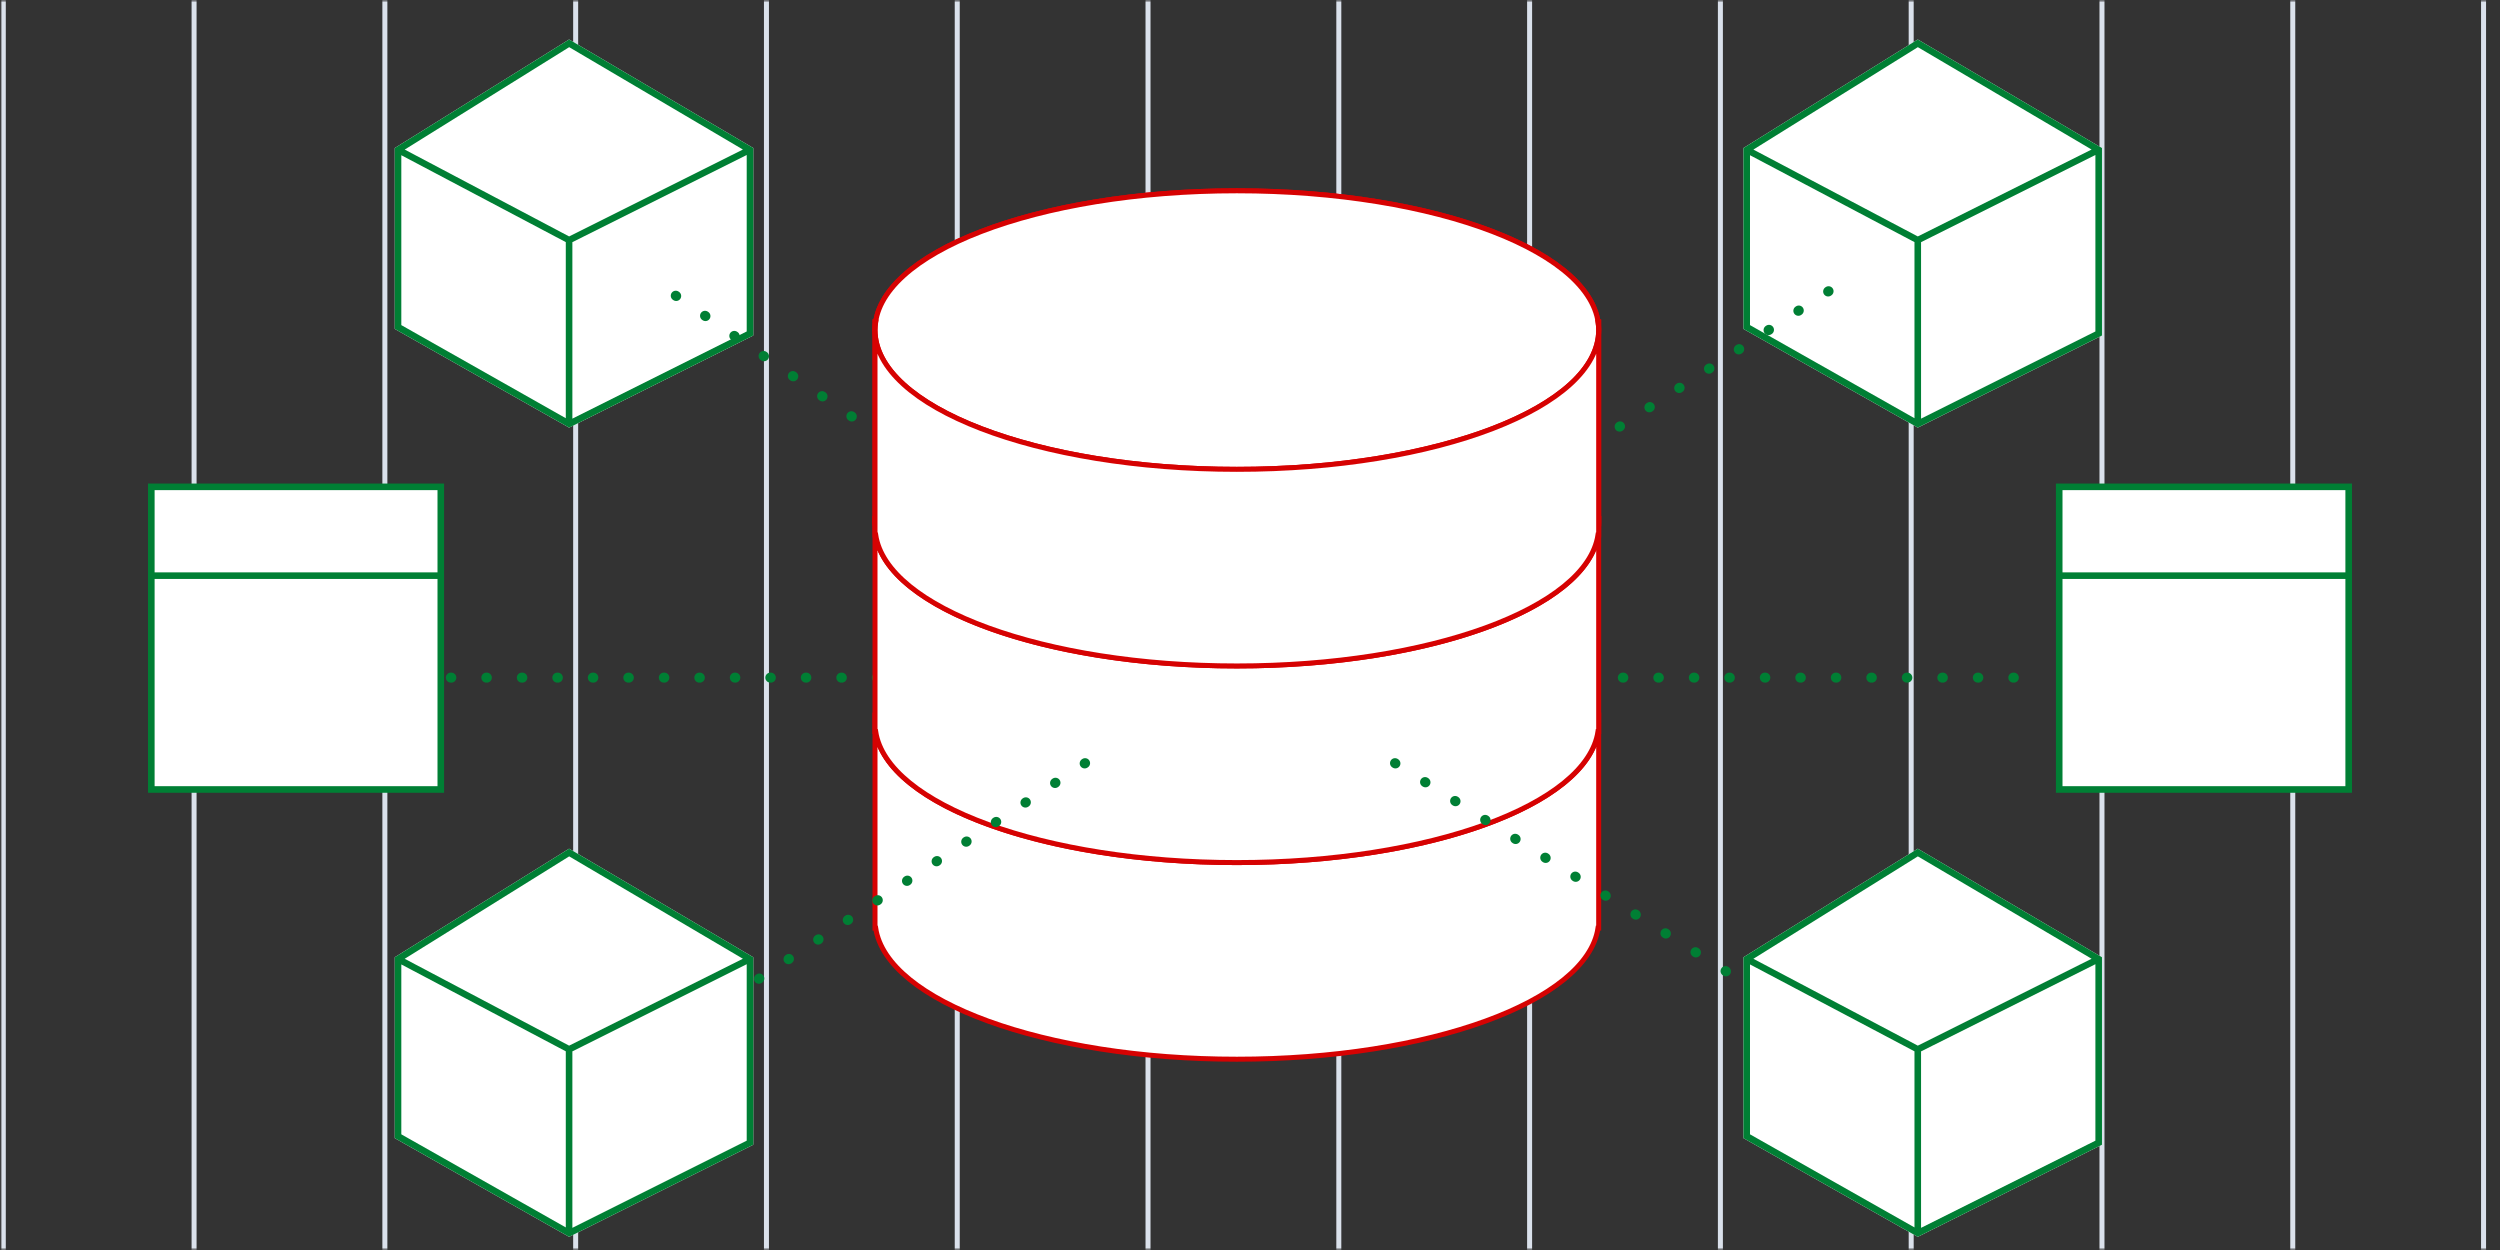 <svg width="500" height="250" viewBox="0 0 500 250" fill="none" xmlns="http://www.w3.org/2000/svg">
<rect x="0" y="0" width="500" height="250" fill="#333333" stroke="none"/>
<g clip-path="url(#clip0_2177_1666)">
<mask id="mask0_2177_1666" style="mask-type:luminance" maskUnits="userSpaceOnUse" x="0" y="0" width="500" height="250">
<path d="M500 0H0V250H500V0Z" fill="white"/>
</mask>
<g mask="url(#mask0_2177_1666)">
<mask id="mask1_2177_1666" style="mask-type:luminance" maskUnits="userSpaceOnUse" x="0" y="0" width="500" height="250">
<path d="M500 0H0V250H500V0Z" fill="white"/>
</mask>
<g mask="url(#mask1_2177_1666)">
<path d="M267.763 0V251.316" stroke="#DAE1EB"/>
<path d="M229.605 0V251.316" stroke="#DAE1EB"/>
<path d="M191.448 0V251.316" stroke="#DAE1EB"/>
<path d="M496.711 0V251.316" stroke="#DAE1EB"/>
<path d="M153.29 0V251.316" stroke="#DAE1EB"/>
<path d="M458.553 0V251.316" stroke="#DAE1EB"/>
<path d="M115.132 0V251.316" stroke="#DAE1EB"/>
<path d="M420.395 0V251.316" stroke="#DAE1EB"/>
<path d="M76.974 0V251.316" stroke="#DAE1EB"/>
<path d="M382.237 0V251.316" stroke="#DAE1EB"/>
<path d="M38.816 0V251.316" stroke="#DAE1EB"/>
<path d="M344.079 0V251.316" stroke="#DAE1EB"/>
<path d="M0.658 0L0.658 251.316" stroke="#DAE1EB"/>
<path d="M305.921 0V251.316" stroke="#DAE1EB"/>
<path d="M348.684 191.447L383.553 169.737L420.395 191.447V228.947L383.553 247.368L348.684 227.632V191.447Z" fill="white"/>
<path fill-rule="evenodd" clip-rule="evenodd" d="M348.684 191.447V227.632L383.553 247.368L420.395 228.947V191.447L383.553 169.737L348.684 191.447ZM350 192.887V226.864L382.895 245.484V210.264L350 192.887ZM384.211 210.275V245.568L419.079 228.134V192.841L384.211 210.275ZM418.317 191.75L383.571 171.275L350.678 191.757L383.561 209.129L418.317 191.75Z" fill="#007F34"/>
<path d="M348.684 29.605L383.553 7.895L420.395 29.605V67.105L383.553 85.526L348.684 65.79V29.605Z" fill="white"/>
<path fill-rule="evenodd" clip-rule="evenodd" d="M348.684 29.605V65.79L383.553 85.526L420.395 67.105V29.605L383.553 7.895L348.684 29.605ZM350 31.044V65.022L382.895 83.642V48.423L350 31.044ZM384.211 48.433V83.726L419.079 66.292V30.999L384.211 48.433ZM418.317 29.908L383.571 9.433L350.678 29.914L383.561 47.287L418.317 29.908Z" fill="#007F34"/>
<path d="M78.948 191.447L113.816 169.737L150.658 191.447V228.947L113.816 247.368L78.948 227.632V191.447Z" fill="white"/>
<path fill-rule="evenodd" clip-rule="evenodd" d="M78.948 191.447V227.632L113.816 247.368L150.658 228.947V191.447L113.816 169.737L78.948 191.447ZM80.263 192.887V226.864L113.158 245.484V210.264L80.263 192.887ZM114.474 210.275V245.568L149.342 228.134V192.841L114.474 210.275ZM148.58 191.75L113.835 171.275L80.941 191.757L113.824 209.129L148.58 191.75Z" fill="#007F34"/>
<path d="M78.948 29.605L113.816 7.895L150.658 29.605V67.105L113.816 85.526L78.948 65.79V29.605Z" fill="white"/>
<path fill-rule="evenodd" clip-rule="evenodd" d="M78.948 29.605V65.79L113.816 85.526L150.658 67.105V29.605L113.816 7.895L78.948 29.605ZM80.263 31.044V65.022L113.158 83.642V48.423L80.263 31.044ZM114.474 48.433V83.726L149.342 66.292V30.999L114.474 48.433ZM148.58 29.908L113.835 9.433L80.941 29.914L113.824 47.287L148.58 29.908Z" fill="#007F34"/>
<path d="M246.466 135.526L366.25 57.895M246.466 135.526H409.211M246.466 135.526L133.337 57.895M246.466 135.526H88.158" stroke="#007F34" stroke-width="2" stroke-linecap="round" stroke-dasharray="0.1 7"/>
<path d="M247.368 172.517C207.4 172.517 175 160.045 175 144.662V185.625H175.136C177.339 200.245 208.829 211.842 247.368 211.842C285.908 211.842 317.397 200.245 319.601 185.625H319.737V144.662C319.737 160.045 287.337 172.517 247.368 172.517Z" fill="white" stroke="#D60202"/>
<path d="M175 143.024V144.662C175 144.112 175.054 143.567 175.136 143.024H175Z" fill="white" stroke="#D60202"/>
<path d="M319.601 143.024C319.682 143.567 319.737 144.112 319.737 144.662V143.024H319.601Z" fill="white" stroke="#D60202"/>
<path d="M247.368 133.192C207.4 133.192 175 120.719 175 105.337V146.3H175.136C177.339 160.918 208.829 172.516 247.368 172.516C285.908 172.516 317.397 160.918 319.601 146.3H319.737V105.337C319.737 120.719 287.337 133.192 247.368 133.192Z" fill="white" stroke="#D60202"/>
<path d="M175 103.699V105.337C175 104.787 175.054 104.243 175.136 103.699H175Z" fill="white" stroke="#D60202"/>
<path d="M319.601 103.699C319.682 104.243 319.737 104.787 319.737 105.337V103.699H319.601Z" fill="white" stroke="#D60202"/>
<path d="M247.368 93.868C287.337 93.868 319.737 81.397 319.737 66.013C319.737 50.629 287.337 38.158 247.368 38.158C207.4 38.158 175 50.629 175 66.013C175 81.397 207.4 93.868 247.368 93.868Z" fill="white" stroke="#D60202"/>
<path d="M247.368 93.867C207.4 93.867 175 81.395 175 66.012V106.976H175.136C177.339 121.595 208.829 133.192 247.368 133.192C285.908 133.192 317.397 121.595 319.601 106.976H319.737V66.012C319.737 81.395 287.337 93.867 247.368 93.867Z" fill="white" stroke="#D60202"/>
<path d="M175 64.374V66.013C175 65.462 175.054 64.918 175.136 64.374H175Z" fill="white" stroke="#D60202"/>
<path d="M319.601 64.374C319.682 64.918 319.737 65.462 319.737 66.013V64.374H319.601Z" fill="white" stroke="#D60202"/>
<mask id="mask2_2177_1666" style="mask-type:alpha" maskUnits="userSpaceOnUse" x="138" y="19" width="224" height="87">
<path d="M361.842 19.737H138.158V105.263H361.842V19.737Z" fill="#C4C4C4"/>
</mask>
<g mask="url(#mask2_2177_1666)">
<path d="M175 103.699V105.337C175 104.787 175.054 104.243 175.136 103.699H175Z" fill="white" stroke="#D60202"/>
<path d="M319.601 103.699C319.682 104.243 319.737 104.787 319.737 105.337V103.699H319.601Z" fill="white" stroke="#D60202"/>
<path d="M247.368 93.868C287.337 93.868 319.737 81.397 319.737 66.013C319.737 50.629 287.337 38.158 247.368 38.158C207.4 38.158 175 50.629 175 66.013C175 81.397 207.4 93.868 247.368 93.868Z" fill="white" stroke="#D60202"/>
<path d="M247.368 93.867C207.4 93.867 175 81.395 175 66.012V106.976H175.136C177.339 121.595 208.829 133.192 247.368 133.192C285.908 133.192 317.397 121.595 319.601 106.976H319.737V66.012C319.737 81.395 287.337 93.867 247.368 93.867Z" fill="white" stroke="#D60202"/>
<path d="M175 64.374V66.013C175 65.462 175.054 64.918 175.136 64.374H175Z" fill="white" stroke="#D60202"/>
<path d="M319.601 64.374C319.682 64.918 319.737 65.462 319.737 66.013V64.374H319.601Z" fill="white" stroke="#D60202"/>
</g>
<path d="M217.017 152.632L151.316 196.062M279.001 152.632L348.026 196.053" stroke="#007F34" stroke-width="2" stroke-linecap="round" stroke-dasharray="0.1 7"/>
<path d="M411.842 97.368H469.737V157.895H411.842V97.368Z" fill="white"/>
<path fill-rule="evenodd" clip-rule="evenodd" d="M411.184 96.71H470.395V158.553H411.184V96.71ZM412.5 98.026V114.474H469.079V98.026H412.5ZM469.079 115.789H412.5V157.237H469.079V115.789Z" fill="#007F34"/>
<path d="M30.263 97.368H88.158V157.895H30.263V97.368Z" fill="white"/>
<path fill-rule="evenodd" clip-rule="evenodd" d="M29.605 96.71H88.816V158.553H29.605V96.71ZM30.921 98.026V114.474H87.5V98.026H30.921ZM87.5 115.789H30.921V157.237H87.5V115.789Z" fill="#007F34"/>
</g>
</g>
</g>
<defs>
<clipPath id="clip0_2177_1666">
<rect width="500" height="250" fill="white"/>
</clipPath>
</defs>
</svg>
